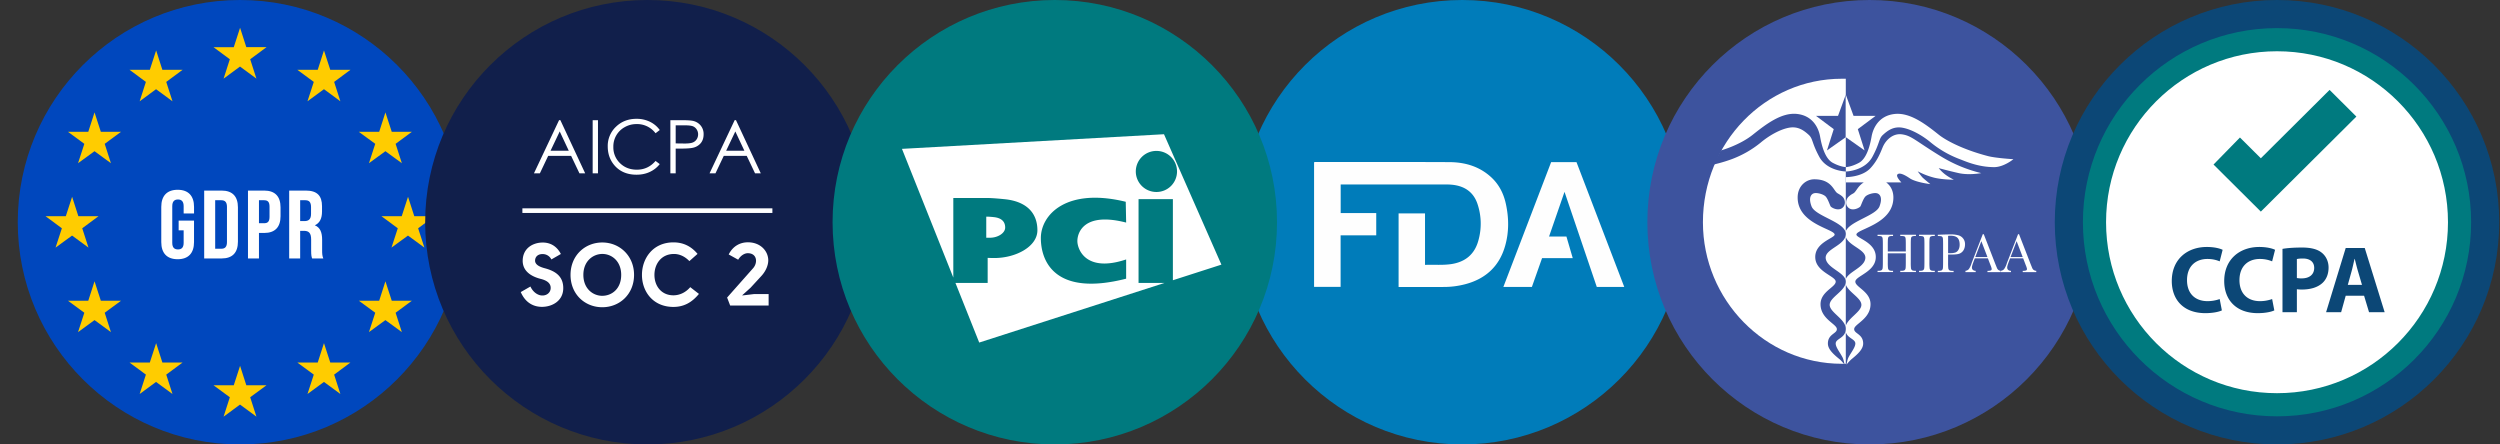 <svg width="135" height="24" fill="none" xmlns="http://www.w3.org/2000/svg"><rect width="100%" height="100%" fill="#333333" stroke="none"/><path d="M78.959 24c6.627 0 12-5.373 12-12s-5.373-12-12-12c-6.628 0-12 5.373-12 12s5.372 12 12 12z" fill="#007CBA"/><path fill-rule="evenodd" clip-rule="evenodd" d="M77.459 14.3a11.067 11.067 0 00-.508.003v-2.78h-1.427v3.975h.739c.576 0 1.151 0 1.727-.002a4.54 4.54 0 001.13-.148c1.109-.291 1.84-.97 2.153-2.056.218-.754.21-1.518.044-2.281-.122-.562-.373-1.06-.81-1.456-.633-.574-1.406-.797-2.244-.8-1.77-.009-3.542-.007-5.313-.006a2653.137 2653.137 0 01-1.897 0 .158.158 0 00-.093.015v6.728h1.433v-2.783h1.924v-1.203h-1.92V9.96h5.629a3.6 3.6 0 01.427.02c.645.076 1.107.395 1.321 1.003a3.33 3.33 0 01.062 1.991c-.198.748-.7 1.175-1.48 1.289-.297.042-.595.04-.897.037zm7.025-3.94l1.742 5.133h1.483l-2.578-6.737h-1.37l-2.579 6.738h1.54l.55-1.556h1.656l-.341-1.166h-.938l.835-2.412z" fill="#FEFEFE"/><path d="M100.958 24c6.628 0 12-5.373 12-12s-5.372-12-12-12c-6.627 0-12 5.373-12 12s5.373 12 12 12z" fill="#3D539E"/><path fill-rule="evenodd" clip-rule="evenodd" d="M99.673 4.252v15.392h-.215c-4.138 0-7.5-3.445-7.5-7.642 0-4.304 3.362-7.75 7.5-7.75h.215z" fill="#fff"/><path d="M99.672 7.407l-1.015.716.365-1.149-.957-.716h1.188l.42-1.149v2.298z" fill="#3D539E"/><path d="M99.673 7.407l1.015.716-.366-1.149.958-.716h-1.188l-.42-1.149v2.298z" fill="#fff"/><path fill-rule="evenodd" clip-rule="evenodd" d="M107.354 8.43c.421.11 1.37.167 1.37.167s-.518.428-1.038.428c-.775 0-1.414-.255-1.733-.382a5.294 5.294 0 00-.118-.046 5.534 5.534 0 01-1.559-.892c-.439-.37-1.034-.715-1.532-.806-.498-.092-.819.161-1.061.38-.124.112-.162.22-.227.404-.061.173-.145.413-.347.787-.418.77-1.436.792-1.436.792v-.237s.287-.006.708-.231c.421-.226.6-.937.683-1.412.083-.475.399-1.13 1.238-1.226.839-.096 1.68.55 2.398 1.123.367.293 1.274.791 2.654 1.151zm-5.413 5.251h.972v.487c0 .168-.004.276-.012.322a.152.152 0 01-.058.101c-.031.022-.086.033-.165.033h-.064v.069h.847v-.069h-.043c-.083 0-.14-.012-.17-.036a.158.158 0 01-.055-.109 2.78 2.78 0 01-.011-.311v-.99c0-.167.005-.273.015-.318.009-.044.028-.075.057-.091a.42.42 0 01.18-.025h.027v-.068h-.847v.068h.049c.095 0 .156.01.184.027.028.018.046.05.054.097.008.046.012.15.012.31v.4h-.972v-.4c0-.167.005-.273.015-.318.009-.044.028-.075.057-.091a.416.416 0 01.178-.025h.034v-.068h-.837v.068h.034c.095 0 .156.01.184.027.028.018.046.05.055.097.008.046.013.15.013.31v.99c0 .168-.005.276-.013.322a.154.154 0 01-.06.101c-.03.022-.085.033-.165.033h-.048v.069h.837v-.069h-.048c-.083 0-.139-.012-.169-.036a.167.167 0 01-.056-.109 2.78 2.78 0 01-.011-.311v-.487zm1.687-1.005v.068h.04c.094 0 .156.01.184.027.028.018.047.05.055.097.008.046.012.15.012.31v.99c0 .168-.004.276-.012.322a.152.152 0 01-.058.101c-.031.022-.086.033-.166.033h-.055v.069h.851v-.069h-.055c-.084 0-.141-.012-.17-.036a.162.162 0 01-.055-.109 2.78 2.78 0 01-.011-.311v-.99c0-.167.005-.273.015-.318.009-.044.028-.075.057-.091a.42.42 0 01.18-.025h.039v-.068h-.851zm1.569 1.493v-.424h.204c.213 0 .362-.021.447-.065a.448.448 0 00.195-.192.61.61 0 00.068-.291.487.487 0 00-.355-.49 1.554 1.554 0 00-.444-.049c-.104 0-.25.004-.437.01l-.233.01v.068h.034c.095 0 .156.009.184.027.029.018.047.05.055.096.008.047.012.15.012.311v.99c0 .168-.004.275-.012.321a.152.152 0 01-.058.102c-.031.022-.086.033-.166.033h-.049v.068h.852v-.068h-.061c-.084 0-.14-.012-.171-.036a.162.162 0 01-.055-.109 2.872 2.872 0 01-.01-.312zm.134-.498h-.133v-.935a1.29 1.29 0 01.142-.006c.17 0 .292.04.368.117.075.078.113.2.113.367 0 .109-.022.2-.066.275a.316.316 0 01-.165.146.793.793 0 01-.259.036zm1.308.279h.707l.143.373a.92.92 0 01.063.195c0 .043-.016.071-.047.086a.506.506 0 01-.182.021v.069h.715v-.069l.007-.001.01.001v.069h.537v-.069a.224.224 0 01-.147-.047c-.038-.03-.057-.077-.057-.137 0-.057.036-.178.108-.363l.048-.128h.707l.142.373a.953.953 0 01.064.195c0 .043-.016.071-.048.086a.503.503 0 01-.182.021v.069h.732v-.069a.267.267 0 01-.146-.051.273.273 0 01-.078-.113l-.085-.21-.622-1.603h-.053l-.541 1.4c-.04.1-.062.158-.066.173a1.174 1.174 0 01-.146.31.284.284 0 01-.177.093.263.263 0 01-.137-.05.281.281 0 01-.077-.113l-.085-.21-.622-1.603h-.054l-.541 1.4c-.039.1-.061.158-.065.173a1.207 1.207 0 01-.146.31.29.29 0 01-.184.094v.069h.553v-.069a.223.223 0 01-.146-.047c-.038-.03-.057-.077-.057-.137 0-.057.036-.178.107-.363l.048-.128zm.354-.927l.33.86h-.658l.328-.86zm1.905 0l.329.86h-.657l.328-.86zm-9.224-3.459s.873.012 1.333-.486c.345-.374.502-.75.613-1.017.037-.09.068-.166.101-.226.128-.242.474-.654.991-.58.342.049.547.185 1.041.513.254.169.583.387 1.045.67a7.55 7.55 0 002.189.91s-.653.126-1.217 0c-.563-.127-1.08-.27-1.08-.27s.129.174.348.341c.22.168.471.285.471.285s-.578.004-1.047-.105a4.092 4.092 0 01-.907-.349s.186.262.276.349c.091.087.408.344.408.344s-.781-.094-1.102-.31c-.32-.217-.569-.323-.674-.214-.106.11.211.43.211.43h-.821c.226.163.39.442.39.816 0 .99-.94 1.422-1.53 1.693-.27.123-.467.214-.467.309 0 .065.115.132.269.223.321.188.81.475.776 1.04-.027.465-.431.727-.743.929-.199.129-.36.233-.36.35 0 .12.131.23.287.36.237.199.533.447.533.856 0 .509-.352.802-.611 1.018-.143.119-.258.214-.27.31-.014.114.072.18.175.259.139.106.309.235.309.538 0 .305-.287.57-.637.853a2.26 2.26 0 00-.262.287s.043-.272.11-.397c.048-.09.1-.175.152-.257.113-.183.214-.346.214-.486 0-.119-.097-.187-.21-.266-.153-.107-.334-.233-.334-.531 0-.273.243-.503.472-.72.205-.193.399-.377.399-.572 0-.198-.198-.378-.405-.567-.228-.207-.466-.425-.466-.685 0-.25.256-.43.519-.613.259-.18.525-.367.563-.631.038-.262-.221-.436-.495-.62-.285-.19-.587-.393-.587-.716 0-.347.49-.595.968-.839.397-.202.787-.4.881-.647.182-.478.018-.672-.147-.709-.164-.037-.502.055-.62.183-.081.088-.155.27-.207.397-.024.059-.043.107-.057.129-.042.07-.447.302-.679.041-.134-.15-.105-.381 0-.52a.943.943 0 01.271-.206l.039-.024c.056-.034.104-.103.162-.186.088-.125.198-.283.393-.4h-.974v-.284z" fill="#fff"/><path fill-rule="evenodd" clip-rule="evenodd" d="M92.924 8.126s1.007-.276 1.725-.85c.718-.572 1.56-1.218 2.398-1.122.84.096 1.156.75 1.239 1.226.082.475.262 1.186.683 1.412.42.225.703.231.703.231v.237s-1.014-.021-1.431-.792c-.417-.77-.333-.973-.575-1.191-.242-.219-.563-.472-1.06-.38-.498.091-1.093.436-1.532.806a5.53 5.53 0 01-1.56.892c-.531.197-1.021.299-1.021.299l.431-.768zm6.681 11.564s-.155-.2-.263-.287c-.35-.282-.636-.548-.636-.853 0-.528.516-.53.483-.797-.034-.268-.88-.539-.88-1.328 0-.68.819-.916.819-1.216 0-.3-1.058-.516-1.103-1.278-.05-.838 1.045-1.064 1.045-1.264 0-.302-1.997-.56-1.997-2.002 0-.623.455-.983.897-.983.947 0 1.04.624 1.253.752.09.055.233.13.31.23.105.139.134.37 0 .52-.232.261-.637.029-.68-.041-.042-.07-.145-.397-.263-.526-.117-.128-.455-.22-.62-.183-.165.037-.328.23-.147.709.207.544 1.849.851 1.849 1.486 0 .634-1.159.802-1.082 1.336.077.534 1.082.747 1.082 1.244 0 .498-.87.838-.87 1.252 0 .414.87.774.87 1.292 0 .517-.544.517-.544.797 0 .203.212.453.366.743.067.125.11.397.11.397z" fill="#3D539E"/><path d="M122.958 24c6.628 0 12-5.373 12-12s-5.372-12-12-12c-6.627 0-12 5.373-12 12s5.373 12 12 12z" fill="#0C4776"/><path d="M122.959 21.857c5.444 0 9.857-4.413 9.857-9.857 0-5.444-4.413-9.857-9.857-9.857-5.444 0-9.857 4.413-9.857 9.857 0 5.444 4.413 9.857 9.857 9.857z" fill="#fff" stroke="#007A7F" stroke-width="1.25"/><path fill-rule="evenodd" clip-rule="evenodd" d="M120.957 7.425l1.128 1.122 3.712-3.692 1.447 1.44-5.159 5.132-2.555-2.542 1.427-1.46z" fill="#007A7F"/><path d="M119.091 16.91c.422 0 .746-.077.89-.149l-.118-.612a1.964 1.964 0 01-.653.113c-.7 0-1.111-.437-1.111-1.131 0-.772.483-1.147 1.105-1.147.278 0 .499.062.659.129l.159-.623c-.139-.072-.447-.154-.854-.154-1.049 0-1.892.658-1.892 1.841 0 .988.617 1.733 1.815 1.733zm2.833 0c.421 0 .745-.077.889-.149l-.118-.612a1.96 1.96 0 01-.653.113c-.7 0-1.111-.437-1.111-1.131 0-.772.483-1.147 1.106-1.147.277 0 .499.062.658.129l.159-.623c-.138-.072-.447-.154-.853-.154-1.049 0-1.893.658-1.893 1.841 0 .988.617 1.733 1.816 1.733zm2.107-.051v-1.24c.072.01.164.016.267.016.463 0 .859-.113 1.126-.365.206-.196.319-.484.319-.823 0-.34-.149-.628-.37-.802-.231-.186-.576-.278-1.059-.278-.479 0-.818.03-1.06.072v3.42h.777zm.262-1.826a1.23 1.23 0 01-.262-.02v-1.024c.056-.015.164-.03.324-.03.391 0 .612.19.612.508 0 .355-.257.566-.674.566zm2.128 1.826l.247-.89h.992l.268.89h.843l-1.075-3.467h-1.028l-1.06 3.467h.813zm1.126-1.476h-.766l.205-.736c.057-.2.108-.463.16-.668h.01c.052.206.113.463.175.668l.216.736z" fill="#0C4776"/><path fill-rule="evenodd" clip-rule="evenodd" d="M12.959 24c6.627 0 12-5.373 12-12s-5.373-12-12-12c-6.628 0-12 5.373-12 12s5.372 12 12 12z" fill="#0047BD"/><path fill-rule="evenodd" clip-rule="evenodd" d="M12.074 4.247l.887-.653.886.653L13.51 3.2l.883-.653h-1.092L12.964 1.5l-.34 1.047h-1.096l.883.653-.337 1.047zm5.42.57l-.89.653.34-1.047-.887-.653h1.1l.337-1.047.34 1.047h1.089l-.88.653.337 1.047-.886-.653zm2.428 3.997l.89-.65.888.65-.337-1.047.879-.65h-1.088l-.341-1.047-.337 1.048h-1.1l.887.649-.34 1.047zM3.001 13.37l.89-.649.887.65-.337-1.044.88-.653h-1.09l-.337-1.047-.34 1.047H2.457l.884.653L3 13.37zm1.213 4.565l.89-.65.887.65-.337-1.047.883-.65H5.445l-.34-1.047-.338 1.048H3.671l.883.649-.34 1.047zm4.213 2.689l-.886.652.337-1.047-.883-.652H8.09l.341-1.048.337 1.047H9.86l-.883.653.337 1.047-.887-.652zm3.647 1.875l.887-.652.886.652-.337-1.047.883-.649h-1.092l-.337-1.047-.34 1.047h-1.096l.883.65-.337 1.046zm5.42-1.875l-.89.652.34-1.047-.887-.652h1.1l.337-1.048.34 1.047h1.089l-.88.653.337 1.047-.886-.652zm2.428-2.69l.89-.648.888.649-.337-1.047.879-.65h-1.088l-.341-1.047-.337 1.048h-1.1l.887.649-.34 1.047zm2.108-5.213l-.89.65.34-1.044-.883-.653h1.096l.34-1.047.338 1.047h1.088l-.88.653.338 1.043-.887-.649zM8.427 4.817l-.886.653.337-1.047-.883-.653H8.09l.341-1.047.337 1.047H9.86l-.883.653.337 1.047-.887-.653zM4.214 8.814l.89-.65.887.65-.337-1.047.883-.65H5.445l-.34-1.047-.338 1.048H3.671l.883.649-.34 1.047z" fill="#FC0"/><path fill-rule="evenodd" clip-rule="evenodd" d="M9.647 12.437v-.523h.83v1.162c0 .587-.301.922-.883.922-.583 0-.885-.335-.885-.922V11.17c0-.587.302-.922.885-.922.582 0 .884.335.884.922v.356h-.561v-.393c0-.262-.119-.361-.307-.361-.189 0-.308.1-.308.361v1.98c0 .262.12.356.308.356s.307-.094.307-.356v-.676h-.27zm1.379 1.52v-3.666h.938c.593 0 .884.32.884.906v1.854c0 .587-.291.906-.884.906h-.938zm.928-3.145h-.334v2.62h.334c.188 0 .302-.095.302-.357V11.17c0-.262-.114-.357-.302-.357zm2.31-.521c.593 0 .885.32.885.906v.477c0 .586-.292.906-.885.906h-.28v1.377h-.593v-3.666h.873zm0 .521h-.28v1.242h.28c.189 0 .291-.084.291-.346v-.55c0-.262-.102-.345-.29-.345zm3.195 3.145h-.603c-.033-.094-.054-.152-.054-.45v-.576c0-.34-.119-.466-.388-.466h-.205v1.492h-.593v-3.666h.895c.614 0 .878.278.878.843v.288c0 .377-.124.624-.388.744.297.12.394.398.394.78v.566c0 .178.005.309.064.445zm-.965-3.145h-.285v1.127h.231c.221 0 .356-.095.356-.388v-.361c0-.262-.091-.377-.302-.377z" fill="#fff"/><path d="M34.959 24c6.627 0 12-5.373 12-12s-5.373-12-12-12c-6.628 0-12 5.373-12 12s5.372 12 12 12z" fill="#111F4B"/><path fill-rule="evenodd" clip-rule="evenodd" d="M35.4 7.195l.227-.174a1.41 1.41 0 00-.532-.446 1.626 1.626 0 00-.726-.159c-.444 0-.814.144-1.109.43a1.423 1.423 0 00-.442 1.062c0 .4.122.741.365 1.024.29.334.687.502 1.19.502.264 0 .503-.05.717-.15.214-.1.393-.24.536-.423L35.4 8.69c-.27.316-.608.473-1.01.473-.366 0-.669-.117-.909-.351a1.175 1.175 0 01-.36-.877 1.185 1.185 0 01.615-1.07c.195-.11.407-.165.637-.165a1.247 1.247 0 011.027.496zm-3.8 2.166l-1.34-2.873h-.07l-1.357 2.873h.32l.449-.945h1.238l.451.945h.31zm-1.87-1.222l.495-1.041.488 1.04h-.982zm2.274-1.65h.287V9.36h-.287V6.488zm4.196 0h.572c.328 0 .55.014.664.042.164.04.298.124.402.25a.718.718 0 01.157.473c0 .191-.051.35-.153.474a.75.75 0 01-.42.25c-.13.032-.373.047-.73.047h-.205v1.336H36.2V6.488zm.287 1.255v-.976h.508c.194 0 .333.017.419.05a.434.434 0 01.206.171c.052.08.078.169.078.265a.482.482 0 01-.078.268.443.443 0 01-.215.174c-.091.036-.235.054-.432.054l-.486-.006zm3.256-1.256l1.34 2.873h-.31l-.45-.945h-1.239l-.449.945h-.32l1.357-2.873h.07zm-.53 1.65l.495-1.04.488 1.04h-.983z" fill="#fff"/><path d="M28.209 11.25h13.5v.25h-13.5v-.25z" fill="#fff"/><path fill-rule="evenodd" clip-rule="evenodd" d="M40.09 15.954l-.004-.015.442-.399.589-.64c.232-.253.37-.566.37-.851-.01-.504-.423-.945-1.054-.964-.447-.015-.85.194-1.083.655l.513.285c.128-.223.351-.366.546-.351.475.019.518.513.261.807l-1.406 1.587.166.432h2.076v-.622h-.774l-.641.076zm-2.423-2.244l-.441.39c-.266-.28-.58-.395-.86-.385-.665.014-1.026.546-1.026 1.13 0 .59.366 1.102 1.026 1.102.294 0 .636-.123.907-.441l.47.365c-.394.48-.836.703-1.377.703-1.107 0-1.7-.836-1.7-1.729 0-.893.593-1.757 1.7-1.757.484 0 .931.176 1.301.622zm-5.143-.616c.936 0 1.715.717 1.715 1.748 0 1.05-.78 1.748-1.715 1.748-.936 0-1.715-.694-1.715-1.748 0-1.045.78-1.748 1.715-1.748zm-2.237.621l-.513.295a.519.519 0 00-.47-.29c-.195-.005-.395.09-.41.342-.009.247.29.356.485.413.518.133 1.064.385 1.036 1.135-.029.656-.613.96-1.15.96-.38 0-.864-.157-1.144-.798l.522-.3c.162.347.442.485.637.485.26.005.446-.166.456-.385.019-.318-.285-.446-.523-.508-.342-.085-.997-.318-.988-.997.014-.675.565-.97 1.083-.97.4 0 .755.186.979.618zm2.237 2.259c-.504 0-1.022-.385-1.022-1.13 0-.742.518-1.126 1.017-1.131.508-.005 1.026.385 1.026 1.13 0 .76-.513 1.13-1.021 1.13z" fill="#fff"/><path d="M56.959 24c6.627 0 12-5.373 12-12s-5.373-12-12-12c-6.628 0-12 5.373-12 12s5.372 12 12 12z" fill="#007A7F"/><path fill-rule="evenodd" clip-rule="evenodd" d="M63.56 9.258a1.11 1.11 0 00-1.113-1.108 1.11 1.11 0 00-1.114 1.108 1.11 1.11 0 001.114 1.109 1.11 1.11 0 001.113-1.109zm-2.748 5.79V14.01c-2.183.73-2.634-.553-2.634-.993 0-.44.336-1.588 2.634-.998l-.022-1.123c-3.213-.785-4.584.705-4.584 1.96 0 1.256.76 3.174 4.606 2.193zm.67-4.295v4.526h1.401l-10.005 3.219-1.284-3.22h1.74v-1.353c.113.005.234.008.365.008 1.145 0 2.321-.61 2.321-1.499 0-.89-.537-1.56-1.79-1.68-.284-.028-.58-.053-.801-.061h-1.95v4.296l-2.773-6.951 14.15-.79 3.1 7.042-2.62.843v-4.38h-1.855zm-7.83.97c.439.042.628.252.628.564 0 .312-.413.55-.814.55h-.061a3.674 3.674 0 01-.147.001v-1.137h.113c.077.003.181.012.28.021z" fill="#fff"/></svg>